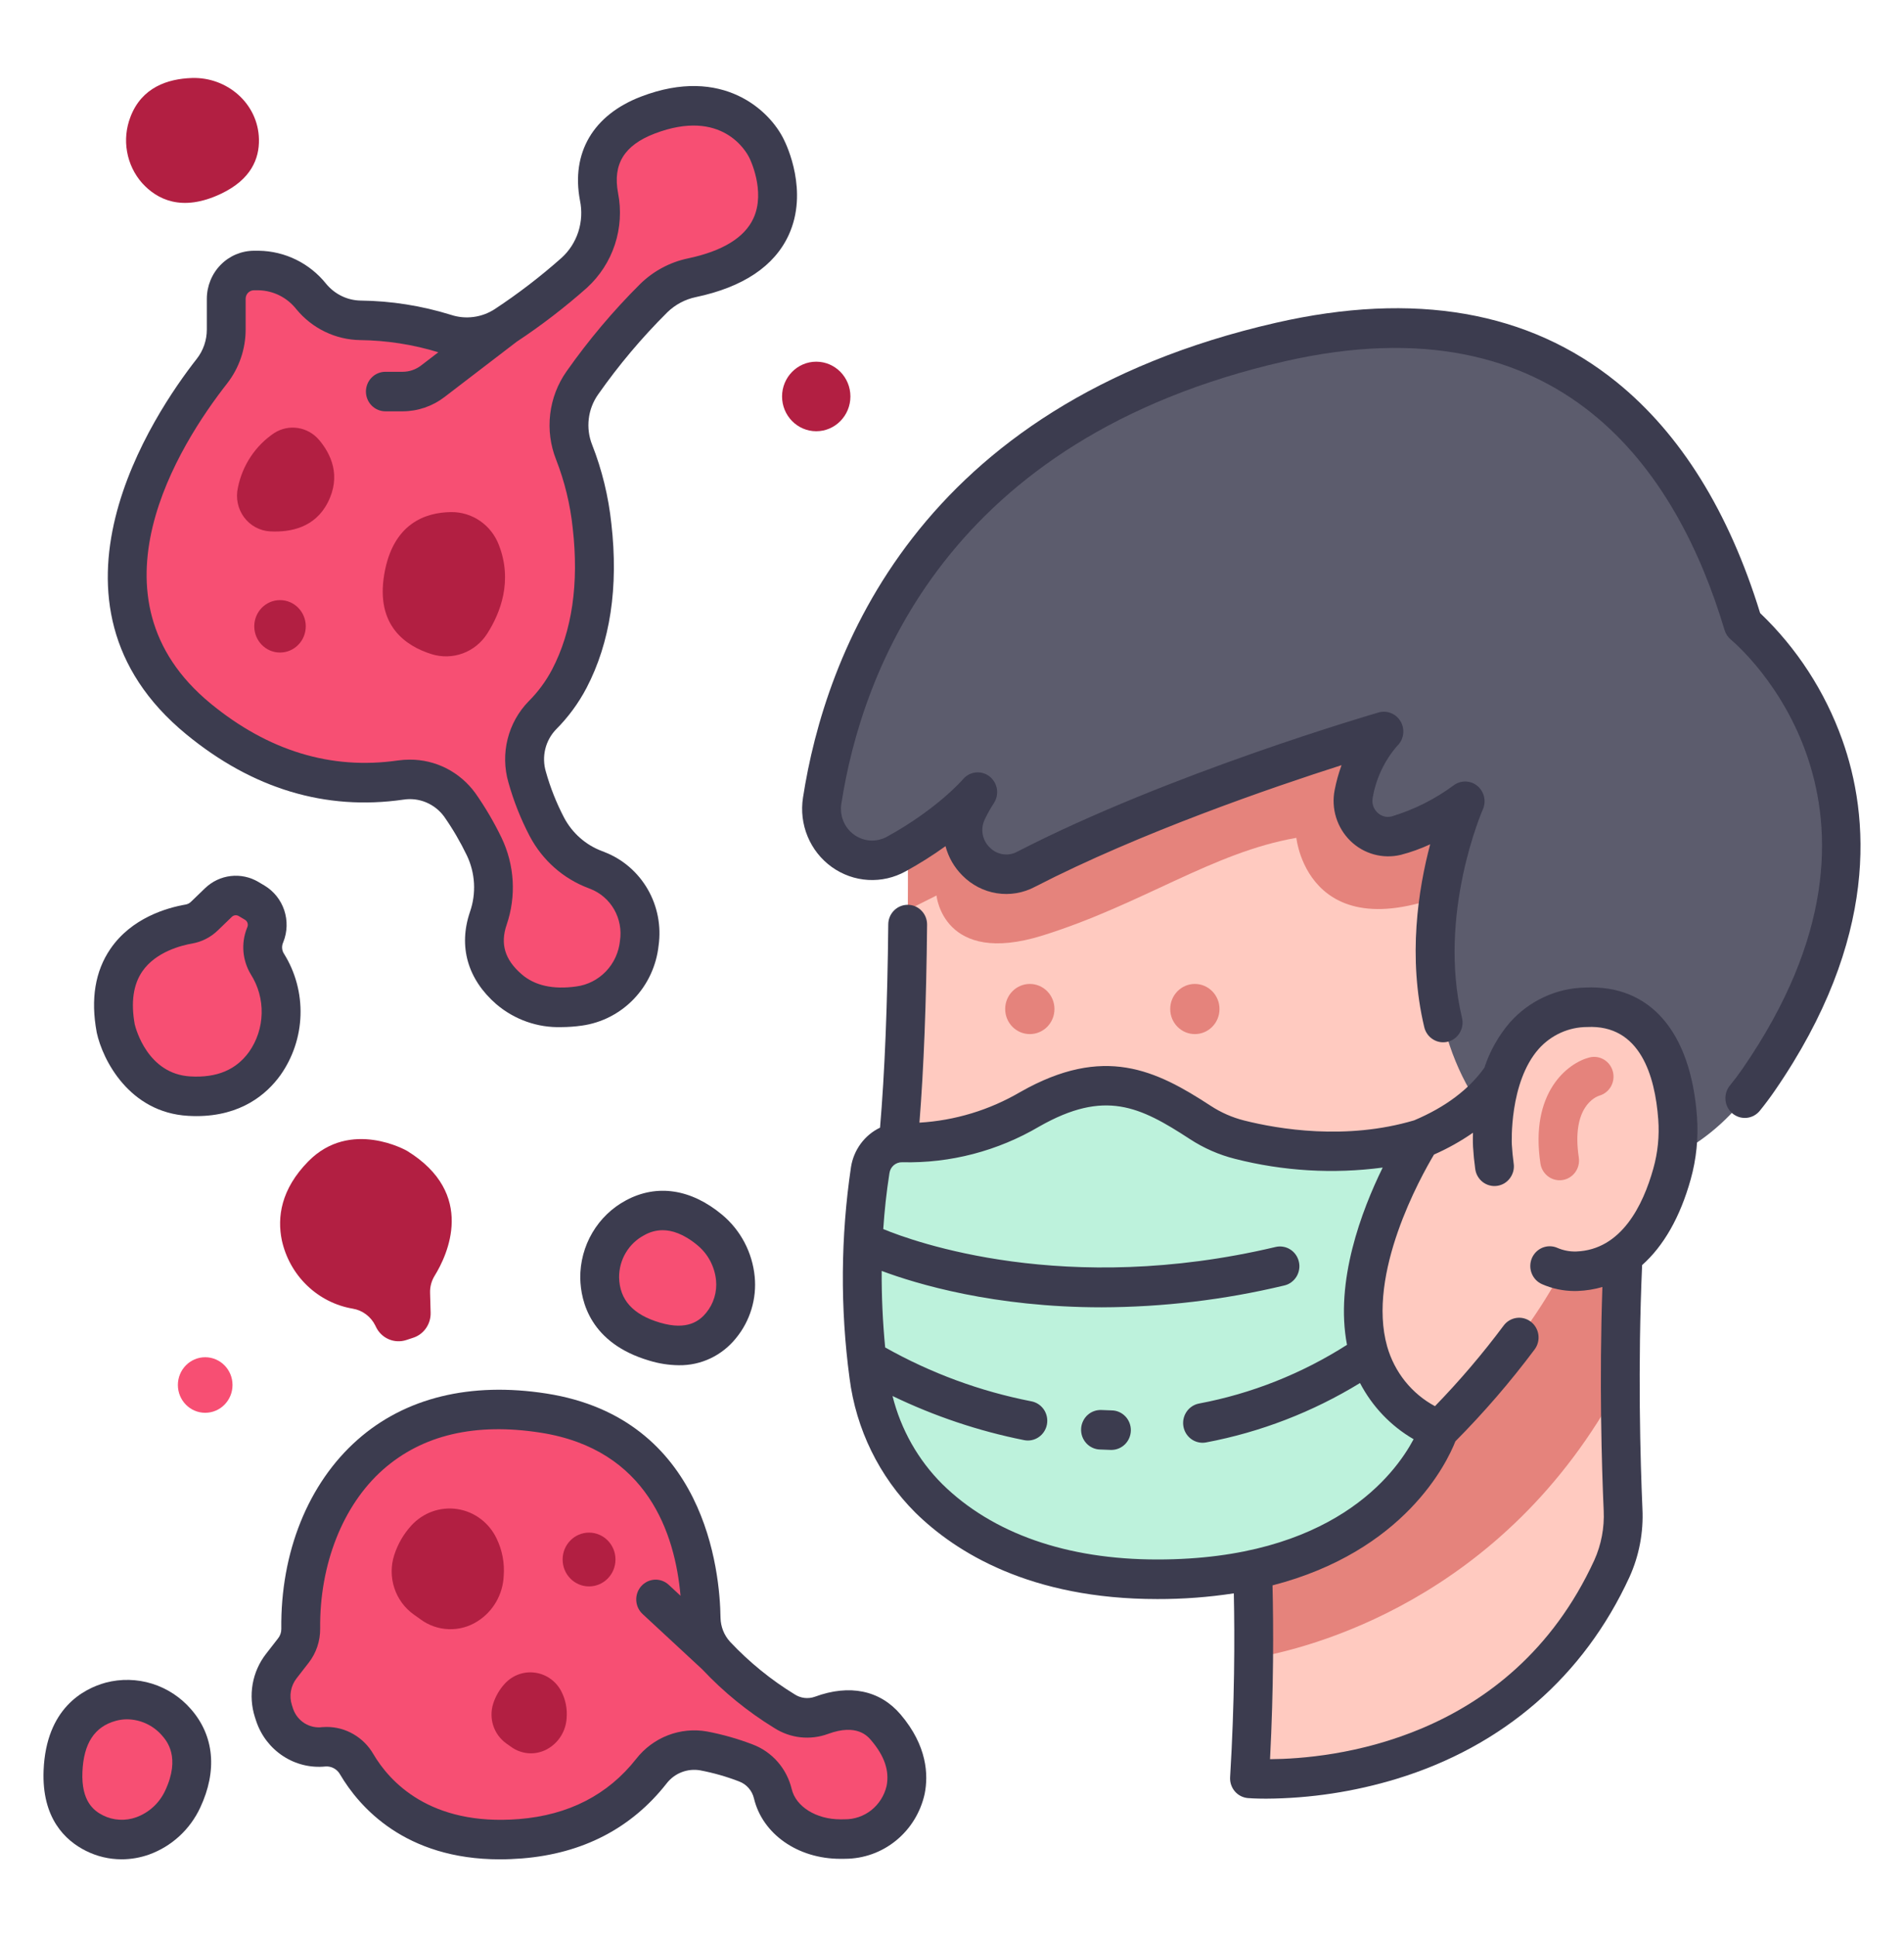 <svg width="59" height="60" viewBox="0 0 59 60" fill="none" xmlns="http://www.w3.org/2000/svg">
<path d="M38.847 51.348C38.838 52.454 38.802 53.714 38.719 55.08C38.719 55.08 46.665 55.721 49.949 48.582C50.207 48.012 50.326 47.388 50.294 46.762C50.257 45.915 50.21 44.517 50.208 42.844C45.963 45.22 42.076 47.955 38.847 51.348Z" fill="#FFCAC0"/>
<path d="M50.207 42.844C50.206 41.401 50.237 39.753 50.338 38.081H46.243L38.719 46.719C38.719 46.719 38.871 48.534 38.847 51.348C40.465 51.073 46.594 49.606 50.207 42.844Z" fill="#E5837C"/>
<path d="M23.755 4.606C23.755 4.606 22.779 2.531 20.074 3.568C18.552 4.152 18.403 5.249 18.563 6.097C18.649 6.524 18.623 6.966 18.488 7.38C18.353 7.793 18.114 8.163 17.794 8.453C17.122 9.05 16.408 9.597 15.658 10.091C15.385 10.269 15.076 10.384 14.754 10.427C14.432 10.469 14.104 10.439 13.795 10.338C12.943 10.073 12.059 9.933 11.168 9.924C10.877 9.919 10.591 9.851 10.329 9.724C10.067 9.597 9.834 9.414 9.648 9.188C9.452 8.94 9.204 8.74 8.924 8.601C8.643 8.461 8.335 8.386 8.023 8.381H7.872C7.644 8.381 7.426 8.473 7.264 8.637C7.103 8.801 7.012 9.023 7.012 9.255V10.209C7.013 10.676 6.857 11.13 6.571 11.495C5.242 13.187 1.642 18.562 6.148 22.266C8.389 24.107 10.596 24.423 12.413 24.161C12.759 24.108 13.113 24.152 13.436 24.287C13.759 24.423 14.04 24.646 14.249 24.932C14.536 25.341 14.789 25.773 15.006 26.224C15.171 26.567 15.268 26.94 15.289 27.321C15.311 27.703 15.257 28.084 15.132 28.444C14.927 29.046 14.899 29.88 15.771 30.639C16.401 31.186 17.203 31.265 17.943 31.16C20.112 30.852 20.546 27.791 18.514 26.962C18.491 26.953 18.468 26.944 18.444 26.935C17.803 26.694 17.271 26.224 16.948 25.612C16.69 25.12 16.485 24.602 16.335 24.066C16.239 23.734 16.232 23.381 16.315 23.046C16.398 22.71 16.567 22.403 16.807 22.157C17.14 21.824 17.421 21.442 17.641 21.024C18.245 19.868 18.58 18.33 18.346 16.286C18.264 15.503 18.078 14.735 17.791 14.004C17.652 13.654 17.602 13.274 17.646 12.9C17.691 12.525 17.828 12.168 18.045 11.863C18.706 10.923 19.446 10.044 20.259 9.237C20.587 8.916 20.998 8.697 21.444 8.604C25.409 7.765 23.755 4.606 23.755 4.606Z" fill="#F74F73"/>
<path d="M27.453 53.502C26.86 52.805 26.043 52.912 25.458 53.127C25.27 53.196 25.069 53.22 24.87 53.197C24.671 53.175 24.48 53.108 24.311 52.999C23.529 52.519 22.813 51.935 22.182 51.263C21.898 50.95 21.736 50.542 21.728 50.116C21.706 48.475 21.201 44.449 16.848 43.768C11.536 42.937 9.279 46.848 9.322 50.449C9.324 50.695 9.242 50.934 9.091 51.126L8.721 51.601C8.57 51.795 8.468 52.024 8.425 52.268C8.383 52.511 8.4 52.762 8.475 52.997L8.513 53.117C8.621 53.433 8.83 53.702 9.108 53.881C9.385 54.06 9.714 54.138 10.04 54.102C10.242 54.086 10.444 54.129 10.623 54.224C10.802 54.319 10.951 54.463 11.054 54.64C11.599 55.564 13.015 57.199 16.13 56.95C18.09 56.793 19.362 55.908 20.188 54.856C20.377 54.614 20.627 54.427 20.912 54.317C21.196 54.207 21.505 54.177 21.805 54.23C22.252 54.315 22.691 54.439 23.116 54.603C23.321 54.681 23.504 54.808 23.65 54.974C23.795 55.14 23.898 55.34 23.95 55.556C24.147 56.382 25.018 56.97 26.068 56.96L26.181 56.959C26.619 56.961 27.043 56.811 27.386 56.535C27.728 56.258 27.967 55.871 28.064 55.438C28.189 54.812 28.01 54.157 27.453 53.502Z" fill="#F74F73"/>
<path d="M19.681 37.717C19.347 37.893 19.067 38.16 18.873 38.489C18.678 38.817 18.578 39.194 18.582 39.577C18.598 40.288 18.927 41.152 20.283 41.554C21.304 41.855 21.945 41.536 22.345 41.052C23.079 40.163 22.879 38.834 21.996 38.099C21.398 37.6 20.583 37.235 19.681 37.717Z" fill="#F74F73"/>
<path d="M5.471 53.347C5.223 53.059 4.9 52.846 4.54 52.733C4.18 52.62 3.796 52.611 3.432 52.707C2.756 52.892 2.01 53.424 1.952 54.859C1.908 55.94 2.366 56.496 2.925 56.776C3.949 57.287 5.17 56.772 5.661 55.724C5.993 55.014 6.147 54.122 5.471 53.347Z" fill="#F74F73"/>
<path d="M12.75 47.243C12.509 47.505 12.327 47.818 12.217 48.16C12.109 48.492 12.11 48.85 12.219 49.182C12.327 49.514 12.538 49.801 12.819 50.002L13.035 50.156C13.29 50.343 13.594 50.448 13.909 50.458C14.223 50.468 14.533 50.383 14.799 50.212C15.035 50.063 15.232 49.858 15.373 49.614C15.514 49.371 15.595 49.096 15.608 48.814C15.64 48.41 15.563 48.005 15.385 47.643C15.27 47.403 15.1 47.196 14.888 47.038C14.677 46.88 14.431 46.777 14.171 46.738C13.912 46.698 13.647 46.724 13.399 46.812C13.152 46.9 12.929 47.048 12.75 47.243Z" fill="#B21F42"/>
<path d="M15.642 52.146C15.48 52.322 15.358 52.531 15.284 52.76C15.212 52.983 15.213 53.224 15.285 53.446C15.358 53.669 15.499 53.861 15.688 53.996L15.833 54.099C16.004 54.225 16.208 54.295 16.419 54.302C16.63 54.309 16.838 54.251 17.016 54.137C17.175 54.037 17.307 53.9 17.401 53.736C17.496 53.573 17.55 53.388 17.559 53.199C17.58 52.928 17.528 52.657 17.409 52.414C17.332 52.253 17.218 52.114 17.076 52.008C16.934 51.902 16.769 51.833 16.595 51.807C16.421 51.78 16.243 51.797 16.077 51.856C15.911 51.915 15.762 52.015 15.642 52.146Z" fill="#B21F42"/>
<path d="M15.46 16.882C15.345 16.578 15.141 16.317 14.877 16.135C14.612 15.952 14.298 15.856 13.978 15.86C13.191 15.869 12.172 16.204 11.906 17.793C11.64 19.374 12.565 20.006 13.371 20.259C13.687 20.358 14.026 20.351 14.338 20.237C14.649 20.123 14.915 19.909 15.096 19.627C15.51 18.979 15.891 17.993 15.46 16.882Z" fill="#B21F42"/>
<path d="M8.497 13.412C8.715 13.272 8.975 13.217 9.23 13.256C9.485 13.295 9.717 13.425 9.886 13.623C10.257 14.062 10.58 14.739 10.155 15.567C9.76 16.337 9.01 16.49 8.375 16.458C8.217 16.45 8.062 16.407 7.921 16.331C7.781 16.256 7.659 16.15 7.563 16.021C7.468 15.892 7.401 15.744 7.368 15.586C7.335 15.428 7.336 15.265 7.371 15.108C7.44 14.763 7.574 14.436 7.768 14.145C7.961 13.854 8.209 13.605 8.497 13.412Z" fill="#B21F42"/>
<path d="M3.59 31.852C3.59 31.852 4.019 33.844 5.866 33.95C7.069 34.019 7.784 33.527 8.208 32.939C8.521 32.493 8.697 31.962 8.712 31.414C8.727 30.866 8.581 30.326 8.293 29.863C8.212 29.734 8.162 29.588 8.148 29.436C8.133 29.284 8.154 29.13 8.209 28.988L8.227 28.942C8.298 28.766 8.304 28.57 8.244 28.389C8.184 28.209 8.062 28.057 7.9 27.96L7.705 27.844C7.559 27.757 7.39 27.721 7.222 27.74C7.054 27.76 6.897 27.834 6.774 27.952L6.336 28.375C6.205 28.503 6.038 28.588 5.859 28.619C5.126 28.747 3.122 29.326 3.59 31.852Z" fill="#F74F73"/>
<path d="M12.611 35.642C12.611 35.642 10.865 34.638 9.555 35.967C8.702 36.833 8.586 37.702 8.734 38.416C8.852 38.951 9.124 39.438 9.516 39.815C9.907 40.191 10.4 40.441 10.932 40.531C11.08 40.556 11.221 40.616 11.342 40.707C11.463 40.797 11.561 40.915 11.629 41.052L11.65 41.096C11.732 41.267 11.872 41.403 12.044 41.477C12.216 41.552 12.409 41.561 12.588 41.503L12.803 41.432C12.964 41.38 13.104 41.276 13.201 41.136C13.299 40.995 13.349 40.827 13.344 40.655L13.327 40.041C13.321 39.856 13.37 39.673 13.466 39.516C13.861 38.877 14.774 36.972 12.611 35.642Z" fill="#B21F42"/>
<path d="M4.04 3.627C3.909 3.969 3.873 4.34 3.938 4.701C4.002 5.062 4.163 5.397 4.404 5.67C4.857 6.171 5.63 6.581 6.853 5.999C7.775 5.56 8.037 4.92 8.024 4.314C8.001 3.204 7.032 2.377 5.94 2.416C5.202 2.441 4.389 2.702 4.04 3.627Z" fill="#B21F42"/>
<path d="M28.13 28.181C28.114 30.572 28.036 33.566 27.781 35.898C32.621 41.165 37.88 45.075 44.581 44.302C45.89 42.989 48.415 40.19 49.151 37.49L46.913 32.781L45.288 22.477C45.288 22.477 33.919 22.189 28.13 28.181Z" fill="#FFCAC0"/>
<path d="M28.102 24.077C28.102 24.077 28.146 25.841 28.131 28.181L29.02 27.735C29.02 27.735 29.226 29.936 32.309 28.973C35.392 28.01 37.581 26.397 40.171 25.949C40.171 25.949 40.559 29.832 45.727 27.293C46.251 27.035 46.774 26.766 47.289 26.491L47.641 20.607C47.641 20.607 35.749 19.128 28.102 24.077Z" fill="#E5837C"/>
<path d="M54.496 33.441C60.523 24.702 54.017 19.336 54.017 19.336C52.527 14.36 48.832 8.501 39.669 10.595C28.778 13.083 26.113 20.692 25.477 24.797C25.43 25.092 25.466 25.394 25.58 25.669C25.693 25.943 25.88 26.18 26.12 26.352C26.359 26.524 26.641 26.625 26.934 26.642C27.227 26.659 27.518 26.592 27.776 26.449C29.474 25.514 30.298 24.532 30.298 24.532C30.181 24.711 30.077 24.897 29.984 25.089C29.857 25.347 29.813 25.639 29.859 25.923C29.904 26.208 30.037 26.47 30.238 26.674C30.44 26.877 30.699 27.01 30.979 27.055C31.259 27.099 31.546 27.052 31.798 26.921C36.528 24.486 42.884 22.655 42.884 22.655C42.884 22.655 42.205 23.296 41.947 24.588C41.912 24.77 41.922 24.958 41.976 25.134C42.031 25.311 42.128 25.471 42.259 25.6C42.39 25.729 42.55 25.822 42.726 25.871C42.901 25.92 43.086 25.924 43.264 25.882C43.796 25.749 44.498 25.442 45.401 24.817C45.401 24.817 42.325 31.7 47.359 35.91C47.359 35.91 51.476 37.822 54.496 33.441Z" fill="#5C5C6D"/>
<path d="M26.963 36.243C27 36 27.123 35.779 27.309 35.621C27.496 35.463 27.732 35.38 27.974 35.388C29.354 35.418 30.716 35.061 31.91 34.356C34.294 33.003 35.679 33.78 37.188 34.764C37.562 35.009 37.974 35.19 38.406 35.299C39.52 35.58 41.757 35.961 44.022 35.278C44.022 35.278 39.665 42.002 44.58 44.302C44.58 44.302 43.106 48.914 35.859 48.914C32.236 48.914 30.056 47.661 28.781 46.409C27.758 45.389 27.102 44.049 26.92 42.604C26.638 40.492 26.652 38.351 26.963 36.243Z" fill="#BDF2DC"/>
<path d="M6.358 43.756C6.826 43.756 7.205 43.371 7.205 42.895C7.205 42.42 6.826 42.035 6.358 42.035C5.891 42.035 5.512 42.42 5.512 42.895C5.512 43.371 5.891 43.756 6.358 43.756Z" fill="#F74F73"/>
<path d="M18.253 49.133C18.705 49.133 19.072 48.76 19.072 48.3C19.072 47.84 18.705 47.467 18.253 47.467C17.8 47.467 17.434 47.84 17.434 48.3C17.434 48.76 17.8 49.133 18.253 49.133Z" fill="#B21F42"/>
<path d="M31.912 32.027C32.334 32.027 32.675 31.68 32.675 31.251C32.675 30.822 32.334 30.474 31.912 30.474C31.49 30.474 31.148 30.822 31.148 31.251C31.148 31.68 31.49 32.027 31.912 32.027Z" fill="#E5837C"/>
<path d="M25.293 13.356C25.878 13.356 26.352 12.873 26.352 12.279C26.352 11.684 25.878 11.202 25.293 11.202C24.709 11.202 24.234 11.684 24.234 12.279C24.234 12.873 24.709 13.356 25.293 13.356Z" fill="#B21F42"/>
<path d="M8.677 20.21C9.118 20.21 9.475 19.846 9.475 19.398C9.475 18.95 9.118 18.586 8.677 18.586C8.236 18.586 7.879 18.95 7.879 19.398C7.879 19.846 8.236 20.21 8.677 20.21Z" fill="#B21F42"/>
<path d="M37.025 32.027C37.447 32.027 37.789 31.68 37.789 31.251C37.789 30.822 37.447 30.474 37.025 30.474C36.604 30.474 36.262 30.822 36.262 31.251C36.262 31.68 36.604 32.027 37.025 32.027Z" fill="#E5837C"/>
<path d="M46.246 35.477C46.246 35.477 46.014 31.352 49.15 31.2C51.406 31.09 51.891 33.351 51.985 34.629C52.028 35.213 51.969 35.799 51.812 36.362C51.496 37.491 50.705 39.306 48.869 39.374C48.517 39.384 48.168 39.301 47.857 39.133C47.546 38.965 47.283 38.718 47.094 38.415C46.723 37.825 46.329 36.882 46.246 35.477Z" fill="#FFCAC0"/>
<path d="M48.328 36.554C48.184 36.554 48.045 36.502 47.936 36.406C47.827 36.311 47.755 36.179 47.734 36.035C47.401 33.827 48.583 32.921 49.254 32.75C49.408 32.712 49.57 32.737 49.706 32.819C49.841 32.901 49.94 33.035 49.979 33.19C50.019 33.346 49.997 33.511 49.919 33.65C49.84 33.789 49.71 33.891 49.558 33.934C49.459 33.966 48.685 34.265 48.923 35.85C48.947 36.01 48.908 36.174 48.814 36.304C48.719 36.435 48.578 36.523 48.42 36.547C48.39 36.552 48.359 36.554 48.328 36.554Z" fill="#E5837C"/>
<path d="M15.329 9.575C15.13 9.704 14.905 9.787 14.671 9.817C14.437 9.848 14.199 9.825 13.974 9.751C13.066 9.469 12.124 9.32 11.175 9.309C10.971 9.306 10.77 9.258 10.586 9.168C10.402 9.079 10.239 8.95 10.107 8.791C9.855 8.476 9.537 8.22 9.176 8.043C8.816 7.866 8.422 7.772 8.022 7.766H7.871C7.483 7.767 7.112 7.923 6.838 8.202C6.564 8.481 6.41 8.859 6.409 9.253V10.207C6.409 10.535 6.3 10.854 6.099 11.111C4.767 12.808 0.807 18.662 5.77 22.741C7.827 24.431 10.09 25.113 12.497 24.766C12.735 24.728 12.979 24.757 13.201 24.849C13.424 24.942 13.618 25.094 13.762 25.29C14.03 25.672 14.265 26.075 14.468 26.496C14.597 26.766 14.671 27.06 14.688 27.36C14.704 27.659 14.662 27.959 14.563 28.243C14.199 29.312 14.489 30.328 15.381 31.103C15.944 31.581 16.66 31.833 17.394 31.811C17.605 31.81 17.817 31.795 18.027 31.765C18.639 31.681 19.206 31.392 19.637 30.943C20.069 30.494 20.34 29.911 20.408 29.287C20.493 28.684 20.375 28.069 20.072 27.543C19.769 27.017 19.299 26.611 18.74 26.393C18.712 26.381 18.683 26.37 18.654 26.359C18.151 26.171 17.733 25.802 17.479 25.323C17.242 24.869 17.052 24.391 16.914 23.897C16.847 23.67 16.841 23.429 16.896 23.2C16.952 22.97 17.067 22.76 17.23 22.591C17.606 22.215 17.924 21.783 18.173 21.31C18.91 19.9 19.17 18.186 18.944 16.214C18.855 15.376 18.655 14.553 18.347 13.77C18.247 13.517 18.212 13.241 18.245 12.97C18.277 12.698 18.377 12.44 18.534 12.217C19.173 11.307 19.89 10.456 20.677 9.674C20.923 9.434 21.232 9.27 21.566 9.201C23.028 8.892 23.994 8.245 24.439 7.28C25.061 5.93 24.377 4.496 24.293 4.329C23.867 3.436 22.4 2.019 19.861 2.993C18.381 3.56 17.692 4.733 17.972 6.21C18.039 6.532 18.021 6.866 17.921 7.178C17.82 7.491 17.64 7.771 17.398 7.989C16.746 8.567 16.055 9.097 15.329 9.575ZM18.189 8.911C18.586 8.55 18.884 8.089 19.053 7.575C19.222 7.061 19.256 6.511 19.152 5.979C18.983 5.084 19.343 4.499 20.284 4.138C22.377 3.337 23.13 4.708 23.212 4.872C23.215 4.878 23.218 4.885 23.222 4.891C23.227 4.901 23.736 5.917 23.347 6.761C23.072 7.359 22.39 7.777 21.319 8.003C20.762 8.119 20.248 8.394 19.838 8.795C19 9.628 18.236 10.535 17.554 11.504C17.279 11.895 17.105 12.35 17.049 12.827C16.992 13.304 17.055 13.788 17.232 14.234C17.497 14.914 17.671 15.627 17.747 16.355C17.943 18.075 17.728 19.549 17.108 20.735C16.917 21.098 16.672 21.43 16.382 21.719C16.066 22.042 15.84 22.446 15.73 22.888C15.619 23.33 15.628 23.794 15.754 24.231C15.916 24.809 16.137 25.368 16.415 25.898C16.808 26.642 17.454 27.214 18.233 27.506L18.288 27.528C18.6 27.648 18.862 27.873 19.03 28.166C19.198 28.46 19.262 28.802 19.211 29.138C19.175 29.494 19.023 29.828 18.777 30.084C18.531 30.341 18.208 30.506 17.858 30.552C17.139 30.653 16.568 30.526 16.161 30.171C15.643 29.722 15.497 29.236 15.699 28.643C15.849 28.205 15.913 27.742 15.886 27.28C15.859 26.818 15.742 26.365 15.543 25.949C15.311 25.468 15.04 25.007 14.734 24.57C14.499 24.245 14.192 23.981 13.838 23.799C13.483 23.618 13.092 23.525 12.695 23.527C12.572 23.527 12.448 23.536 12.326 23.553C10.264 23.85 8.312 23.256 6.525 21.788C2.537 18.512 5.556 13.765 7.039 11.875C7.409 11.4 7.611 10.813 7.612 10.207V9.253C7.612 9.183 7.639 9.116 7.687 9.067C7.736 9.018 7.801 8.99 7.87 8.99H8.021C8.245 8.996 8.466 9.052 8.667 9.153C8.868 9.255 9.044 9.4 9.184 9.578C9.427 9.872 9.728 10.11 10.069 10.274C10.409 10.439 10.781 10.527 11.158 10.533C11.98 10.543 12.796 10.669 13.583 10.91L13.044 11.323C12.881 11.447 12.683 11.514 12.479 11.515H11.941C11.782 11.515 11.629 11.579 11.516 11.694C11.403 11.809 11.339 11.965 11.339 12.127C11.339 12.289 11.403 12.445 11.516 12.56C11.629 12.674 11.782 12.739 11.941 12.739H12.479C12.944 12.738 13.396 12.584 13.768 12.301L16.008 10.586C16.773 10.081 17.501 9.521 18.189 8.912V8.911Z" fill="#3C3C4F"/>
<path d="M7.939 53.305C8.088 53.751 8.382 54.133 8.772 54.388C9.162 54.644 9.625 54.757 10.087 54.71C10.177 54.703 10.266 54.723 10.346 54.766C10.425 54.809 10.491 54.873 10.536 54.953C11.134 55.967 12.549 57.586 15.492 57.586C15.711 57.586 15.938 57.576 16.175 57.558C18.056 57.407 19.564 56.627 20.656 55.236C20.777 55.079 20.938 54.958 21.122 54.887C21.305 54.816 21.505 54.796 21.698 54.83C22.11 54.908 22.513 55.023 22.904 55.174C23.017 55.217 23.118 55.286 23.198 55.378C23.278 55.469 23.335 55.579 23.363 55.698C23.627 56.804 24.724 57.57 26.038 57.57H26.073L26.186 57.569C26.761 57.568 27.318 57.369 27.766 57.004C28.215 56.638 28.527 56.129 28.653 55.558C28.77 54.974 28.736 54.074 27.907 53.099C27.269 52.349 26.326 52.154 25.251 52.55C25.148 52.587 25.038 52.599 24.93 52.587C24.822 52.574 24.718 52.537 24.626 52.477C23.89 52.027 23.217 51.479 22.623 50.848C22.438 50.646 22.333 50.381 22.327 50.105C22.308 48.671 21.861 43.931 16.937 43.16C14.58 42.792 12.556 43.286 11.08 44.59C9.55 45.941 8.689 48.078 8.717 50.453C8.717 50.559 8.682 50.661 8.616 50.743L8.247 51.218C8.033 51.491 7.89 51.813 7.829 52.157C7.769 52.5 7.793 52.853 7.9 53.185L7.939 53.305ZM9.191 51.979L9.56 51.504C9.797 51.202 9.925 50.826 9.921 50.439C9.898 48.454 10.626 46.613 11.869 45.516C13.088 44.44 14.73 44.055 16.754 44.372C20.069 44.89 20.919 47.513 21.088 49.423L20.727 49.088C20.669 49.033 20.6 48.99 20.526 48.962C20.451 48.934 20.372 48.921 20.292 48.924C20.213 48.928 20.135 48.947 20.063 48.981C19.991 49.016 19.926 49.064 19.872 49.124C19.819 49.183 19.777 49.253 19.75 49.33C19.724 49.406 19.712 49.486 19.716 49.567C19.72 49.648 19.74 49.727 19.774 49.8C19.809 49.873 19.857 49.938 19.916 49.992L21.76 51.701C22.421 52.404 23.171 53.015 23.991 53.517C24.237 53.675 24.515 53.774 24.805 53.806C25.094 53.837 25.386 53.802 25.66 53.701C26.549 53.375 26.885 53.77 26.996 53.901C27.41 54.387 27.566 54.85 27.473 55.315C27.403 55.611 27.237 55.874 27.001 56.062C26.765 56.249 26.473 56.349 26.173 56.346L26.06 56.347H26.039C25.294 56.347 24.663 55.955 24.533 55.411C24.458 55.098 24.309 54.807 24.098 54.566C23.887 54.325 23.621 54.14 23.323 54.028C22.864 53.852 22.39 53.717 21.907 53.626C21.501 53.554 21.083 53.595 20.697 53.744C20.311 53.893 19.972 54.145 19.715 54.473C18.839 55.589 17.617 56.216 16.081 56.339C13.319 56.56 12.067 55.172 11.568 54.324C11.42 54.069 11.209 53.858 10.956 53.711C10.704 53.564 10.418 53.486 10.126 53.486C10.081 53.486 10.036 53.487 9.99 53.491C9.798 53.517 9.603 53.474 9.438 53.372C9.273 53.269 9.148 53.112 9.083 52.926L9.045 52.807C9 52.667 8.989 52.519 9.015 52.374C9.04 52.23 9.101 52.094 9.191 51.979Z" fill="#3C3C4F"/>
<path d="M22.378 37.623C21.415 36.822 20.358 36.662 19.402 37.174C18.969 37.404 18.607 37.751 18.356 38.178C18.105 38.604 17.975 39.093 17.981 39.589C17.996 40.311 18.295 41.601 20.115 42.139C20.414 42.231 20.724 42.28 21.037 42.283C21.375 42.288 21.71 42.215 22.016 42.07C22.323 41.925 22.593 41.71 22.807 41.444C23.023 41.181 23.186 40.877 23.285 40.55C23.385 40.223 23.419 39.879 23.386 39.538C23.35 39.167 23.242 38.807 23.069 38.478C22.896 38.15 22.661 37.859 22.378 37.623ZM21.885 40.656C21.677 40.909 21.3 41.215 20.451 40.964C19.613 40.717 19.199 40.258 19.184 39.562C19.183 39.293 19.254 39.028 19.392 38.798C19.529 38.567 19.726 38.38 19.962 38.256C20.136 38.156 20.332 38.102 20.532 38.101C20.812 38.101 21.177 38.205 21.615 38.569C21.775 38.702 21.909 38.866 22.007 39.051C22.105 39.237 22.167 39.44 22.188 39.65C22.206 39.829 22.188 40.011 22.136 40.183C22.084 40.356 21.999 40.517 21.885 40.655V40.656Z" fill="#3C3C4F"/>
<path d="M2.66 57.322C3.004 57.495 3.384 57.585 3.768 57.585C4.058 57.585 4.345 57.535 4.619 57.438C4.964 57.313 5.282 57.121 5.554 56.872C5.826 56.623 6.047 56.321 6.204 55.985C6.739 54.843 6.638 53.761 5.921 52.939C5.598 52.566 5.18 52.292 4.713 52.146C4.245 52.001 3.748 51.989 3.275 52.114C2.59 52.302 1.429 52.905 1.351 54.831C1.291 56.319 2.029 57.007 2.66 57.322ZM2.554 54.882C2.59 53.996 2.928 53.477 3.589 53.296C3.703 53.265 3.82 53.249 3.937 53.249C4.143 53.251 4.345 53.296 4.532 53.383C4.719 53.469 4.885 53.595 5.021 53.751C5.165 53.917 5.604 54.42 5.118 55.459C5.029 55.649 4.905 55.82 4.751 55.961C4.598 56.102 4.419 56.211 4.224 56.282C4.056 56.343 3.879 56.369 3.701 56.359C3.524 56.35 3.35 56.304 3.191 56.224C2.9 56.078 2.517 55.781 2.554 54.882Z" fill="#3C3C4F"/>
<path d="M2.995 31.963L2.998 31.981C3.181 32.828 4.007 34.455 5.828 34.559C5.915 34.564 6.001 34.567 6.084 34.567C7.474 34.567 8.265 33.888 8.69 33.299C9.075 32.755 9.292 32.107 9.312 31.437C9.332 30.767 9.154 30.106 8.801 29.54C8.77 29.493 8.75 29.439 8.744 29.383C8.737 29.327 8.744 29.27 8.763 29.217L8.781 29.171C8.905 28.858 8.914 28.511 8.808 28.191C8.701 27.872 8.486 27.602 8.201 27.43L8.006 27.314C7.747 27.161 7.447 27.097 7.15 27.132C6.853 27.166 6.575 27.298 6.357 27.506L5.919 27.928C5.874 27.973 5.817 28.003 5.755 28.014C5.165 28.116 4.076 28.431 3.421 29.388C2.949 30.077 2.806 30.943 2.995 31.963ZM4.408 30.088C4.827 29.476 5.63 29.278 5.956 29.222C6.253 29.17 6.528 29.029 6.747 28.818L7.185 28.395C7.213 28.369 7.248 28.352 7.287 28.347C7.325 28.343 7.363 28.351 7.397 28.371L7.592 28.487C7.628 28.509 7.656 28.544 7.67 28.585C7.683 28.626 7.682 28.67 7.666 28.71L7.648 28.756C7.558 28.988 7.523 29.238 7.545 29.485C7.568 29.733 7.647 29.972 7.776 30.183C8.003 30.542 8.118 30.962 8.108 31.388C8.098 31.815 7.963 32.229 7.719 32.576C7.316 33.136 6.718 33.386 5.896 33.338C4.575 33.262 4.207 31.858 4.175 31.725C4.052 31.044 4.13 30.494 4.408 30.088Z" fill="#3C3C4F"/>
<path d="M53.609 33.615C53.558 33.677 53.518 33.748 53.494 33.826C53.47 33.903 53.461 33.984 53.468 34.065C53.475 34.146 53.497 34.225 53.534 34.297C53.571 34.368 53.622 34.432 53.683 34.484C53.745 34.535 53.816 34.574 53.892 34.598C53.968 34.621 54.048 34.629 54.128 34.621C54.207 34.613 54.284 34.589 54.354 34.55C54.424 34.512 54.486 34.459 54.536 34.396C54.691 34.206 54.843 34.002 54.989 33.791C58.252 29.061 57.928 25.258 57.082 22.9C56.548 21.412 55.678 20.072 54.542 18.988C53.574 15.845 52.078 13.439 50.095 11.834C47.377 9.635 43.826 9.017 39.537 9.997C28.374 12.547 25.564 20.305 24.883 24.701C24.819 25.109 24.868 25.526 25.026 25.906C25.183 26.286 25.442 26.613 25.773 26.851C26.104 27.089 26.494 27.228 26.898 27.252C27.303 27.276 27.706 27.184 28.062 26.987C28.489 26.752 28.903 26.492 29.299 26.207C29.39 26.551 29.569 26.863 29.819 27.112C30.108 27.407 30.482 27.601 30.887 27.665C31.292 27.729 31.707 27.659 32.07 27.466C35.329 25.788 39.421 24.385 41.571 23.698C41.481 23.948 41.409 24.204 41.358 24.466C41.302 24.748 41.317 25.041 41.402 25.316C41.487 25.591 41.638 25.84 41.842 26.04C42.046 26.241 42.297 26.385 42.57 26.461C42.843 26.537 43.131 26.542 43.407 26.476C43.72 26.395 44.024 26.285 44.318 26.149C43.951 27.528 43.616 29.638 44.133 31.808C44.151 31.887 44.184 31.961 44.231 32.027C44.277 32.092 44.336 32.148 44.404 32.19C44.471 32.233 44.546 32.261 44.625 32.274C44.703 32.286 44.784 32.283 44.861 32.264C44.938 32.245 45.011 32.211 45.075 32.163C45.139 32.115 45.193 32.055 45.234 31.986C45.275 31.916 45.303 31.84 45.314 31.76C45.326 31.68 45.322 31.598 45.303 31.52C44.537 28.306 45.936 25.1 45.949 25.069C46.004 24.948 46.017 24.811 45.988 24.681C45.959 24.551 45.889 24.434 45.789 24.348C45.688 24.262 45.563 24.212 45.432 24.205C45.301 24.198 45.171 24.235 45.063 24.31C44.475 24.747 43.818 25.078 43.119 25.287C43.042 25.306 42.96 25.305 42.883 25.283C42.806 25.261 42.736 25.22 42.679 25.163C42.62 25.106 42.575 25.034 42.55 24.955C42.525 24.876 42.52 24.791 42.536 24.709C42.638 24.114 42.9 23.558 43.293 23.104C43.392 23.01 43.457 22.886 43.478 22.75C43.499 22.614 43.474 22.475 43.408 22.356C43.342 22.236 43.238 22.142 43.113 22.09C42.989 22.037 42.85 22.029 42.72 22.066C42.656 22.084 36.252 23.941 31.526 26.376C31.388 26.452 31.229 26.48 31.074 26.456C30.918 26.432 30.775 26.357 30.665 26.243C30.55 26.131 30.475 25.985 30.449 25.826C30.424 25.666 30.45 25.503 30.524 25.36C30.605 25.192 30.696 25.029 30.798 24.873C30.883 24.743 30.916 24.585 30.891 24.431C30.865 24.278 30.783 24.14 30.661 24.045C30.539 23.951 30.386 23.908 30.233 23.924C30.081 23.941 29.941 24.016 29.841 24.134C29.833 24.143 29.053 25.051 27.489 25.912C27.33 26 27.15 26.042 26.97 26.032C26.789 26.021 26.615 25.959 26.467 25.853C26.319 25.747 26.204 25.601 26.134 25.431C26.064 25.262 26.042 25.075 26.071 24.894C26.705 20.803 29.332 13.585 39.801 11.192C48.425 9.222 51.979 14.63 53.44 19.515C53.475 19.631 53.544 19.734 53.636 19.811C53.883 20.017 59.621 24.944 54.003 33.09C53.877 33.273 53.744 33.45 53.609 33.615Z" fill="#3C3C4F"/>
<path d="M52.39 36.527C52.567 35.895 52.633 35.237 52.585 34.581C52.391 31.945 51.127 30.49 49.122 30.586C48.681 30.594 48.246 30.694 47.845 30.88C47.443 31.066 47.084 31.333 46.788 31.666C46.436 32.076 46.167 32.553 45.997 33.069C45.517 33.742 44.787 34.291 43.822 34.698C41.71 35.325 39.616 34.971 38.552 34.703C38.184 34.61 37.833 34.456 37.514 34.247C35.821 33.143 34.209 32.348 31.618 33.82C30.662 34.38 29.591 34.705 28.491 34.77C28.625 33.094 28.705 31.036 28.728 28.64C28.73 28.478 28.668 28.322 28.556 28.206C28.445 28.09 28.292 28.024 28.133 28.023H28.126C27.968 28.023 27.816 28.086 27.703 28.2C27.59 28.313 27.526 28.467 27.525 28.628C27.5 31.119 27.415 33.234 27.27 34.925C27.034 35.038 26.828 35.209 26.671 35.422C26.515 35.635 26.411 35.883 26.37 36.146C26.049 38.312 26.034 40.513 26.325 42.683C26.527 44.265 27.245 45.731 28.365 46.848C29.607 48.069 31.916 49.525 35.861 49.525C36.655 49.527 37.448 49.468 38.233 49.348C38.262 50.729 38.259 52.73 38.118 55.041C38.108 55.201 38.161 55.359 38.264 55.48C38.367 55.601 38.514 55.676 38.671 55.689C38.697 55.691 38.898 55.707 39.235 55.707C40.603 55.699 41.964 55.492 43.275 55.094C46.58 54.085 49.076 51.922 50.494 48.841C50.792 48.182 50.93 47.459 50.895 46.734C50.831 45.263 50.745 42.34 50.885 39.181C51.548 38.593 52.063 37.699 52.39 36.527ZM29.202 45.967C28.45 45.218 27.916 44.273 27.657 43.236C28.953 43.861 30.319 44.32 31.726 44.601C31.804 44.618 31.885 44.619 31.963 44.604C32.041 44.589 32.116 44.558 32.182 44.513C32.249 44.468 32.306 44.411 32.35 44.343C32.395 44.276 32.426 44.2 32.441 44.121C32.456 44.041 32.456 43.959 32.44 43.88C32.424 43.8 32.393 43.725 32.348 43.658C32.303 43.591 32.245 43.533 32.178 43.489C32.111 43.445 32.037 43.415 31.958 43.4C30.372 43.091 28.843 42.528 27.429 41.732C27.353 40.945 27.317 40.154 27.321 39.362C28.407 39.768 30.806 40.489 34.135 40.489C36.04 40.484 37.938 40.258 39.792 39.814C39.87 39.797 39.944 39.764 40.009 39.717C40.074 39.67 40.13 39.611 40.172 39.543C40.215 39.474 40.243 39.398 40.256 39.318C40.27 39.238 40.267 39.156 40.249 39.078C40.231 38.999 40.198 38.924 40.151 38.858C40.105 38.793 40.046 38.737 39.978 38.695C39.91 38.652 39.835 38.624 39.756 38.612C39.677 38.599 39.597 38.603 39.52 38.622C33.002 40.164 28.308 38.454 27.37 38.066C27.407 37.507 27.468 36.928 27.561 36.337C27.574 36.24 27.621 36.152 27.694 36.089C27.767 36.027 27.86 35.993 27.956 35.996C29.446 36.032 30.917 35.648 32.207 34.888C34.234 33.737 35.319 34.267 36.867 35.276C37.297 35.557 37.769 35.765 38.265 35.89C39.762 36.272 41.316 36.364 42.846 36.161C42.194 37.489 41.361 39.682 41.74 41.651C40.338 42.545 38.782 43.163 37.155 43.469C37.008 43.497 36.875 43.58 36.785 43.701C36.694 43.823 36.651 43.974 36.664 44.126C36.678 44.278 36.746 44.42 36.857 44.523C36.968 44.626 37.112 44.683 37.262 44.684C37.299 44.684 37.335 44.68 37.371 44.674C39.057 44.357 40.674 43.733 42.143 42.834C42.523 43.562 43.099 44.166 43.804 44.574C43.222 45.671 41.264 48.299 35.864 48.299C33.057 48.3 30.755 47.493 29.202 45.967ZM49.694 46.787C49.719 47.314 49.62 47.84 49.404 48.32C46.809 53.962 41.196 54.473 39.355 54.484C39.469 52.278 39.463 50.389 39.432 49.101C43.519 48.045 44.831 45.319 45.099 44.639C45.982 43.749 46.803 42.798 47.555 41.792C47.651 41.662 47.693 41.499 47.67 41.338C47.648 41.177 47.563 41.032 47.436 40.935C47.373 40.886 47.301 40.851 47.224 40.831C47.148 40.811 47.068 40.807 46.99 40.818C46.832 40.841 46.689 40.926 46.593 41.056C45.938 41.934 45.227 42.767 44.466 43.551C44.109 43.36 43.794 43.097 43.539 42.779C43.285 42.461 43.096 42.094 42.984 41.7C42.349 39.447 44.026 36.446 44.436 35.758C44.859 35.572 45.263 35.346 45.644 35.082C45.636 35.328 45.644 35.486 45.645 35.511C45.659 35.746 45.682 35.977 45.713 36.199C45.723 36.279 45.748 36.357 45.788 36.427C45.828 36.497 45.881 36.559 45.944 36.608C46.008 36.657 46.08 36.693 46.157 36.713C46.234 36.734 46.315 36.739 46.393 36.727C46.472 36.716 46.548 36.689 46.617 36.648C46.685 36.606 46.745 36.551 46.792 36.486C46.84 36.421 46.874 36.347 46.894 36.269C46.913 36.19 46.917 36.108 46.904 36.029C46.878 35.839 46.859 35.64 46.847 35.44C46.847 35.42 46.758 33.524 47.685 32.481C47.875 32.27 48.106 32.101 48.363 31.985C48.62 31.869 48.898 31.809 49.179 31.808C50.824 31.726 51.286 33.321 51.385 34.672C51.423 35.184 51.371 35.698 51.232 36.192C50.913 37.334 50.24 38.708 48.846 38.76C48.643 38.767 48.441 38.728 48.254 38.646C48.107 38.583 47.943 38.583 47.795 38.643C47.648 38.704 47.531 38.821 47.468 38.969C47.406 39.118 47.403 39.285 47.462 39.435C47.52 39.585 47.634 39.706 47.78 39.771C48.1 39.912 48.446 39.984 48.795 39.985C48.827 39.985 48.859 39.985 48.891 39.983C49.149 39.973 49.405 39.932 49.654 39.86C49.555 42.778 49.633 45.41 49.694 46.787Z" fill="#3C3C4F"/>
<path d="M34.455 43.682C34.348 43.679 34.243 43.675 34.138 43.67C34.058 43.666 33.978 43.677 33.903 43.704C33.828 43.73 33.759 43.772 33.699 43.826C33.64 43.881 33.592 43.946 33.558 44.02C33.524 44.093 33.504 44.172 33.501 44.253C33.497 44.334 33.509 44.415 33.536 44.491C33.564 44.568 33.606 44.637 33.66 44.697C33.714 44.757 33.779 44.804 33.852 44.838C33.924 44.872 34.003 44.891 34.082 44.893C34.196 44.898 34.311 44.903 34.426 44.906H34.441C34.599 44.905 34.751 44.842 34.864 44.728C34.976 44.615 35.04 44.461 35.042 44.3C35.044 44.139 34.983 43.984 34.873 43.868C34.763 43.753 34.613 43.685 34.455 43.682V43.682Z" fill="#3C3C4F"/>
</svg>
